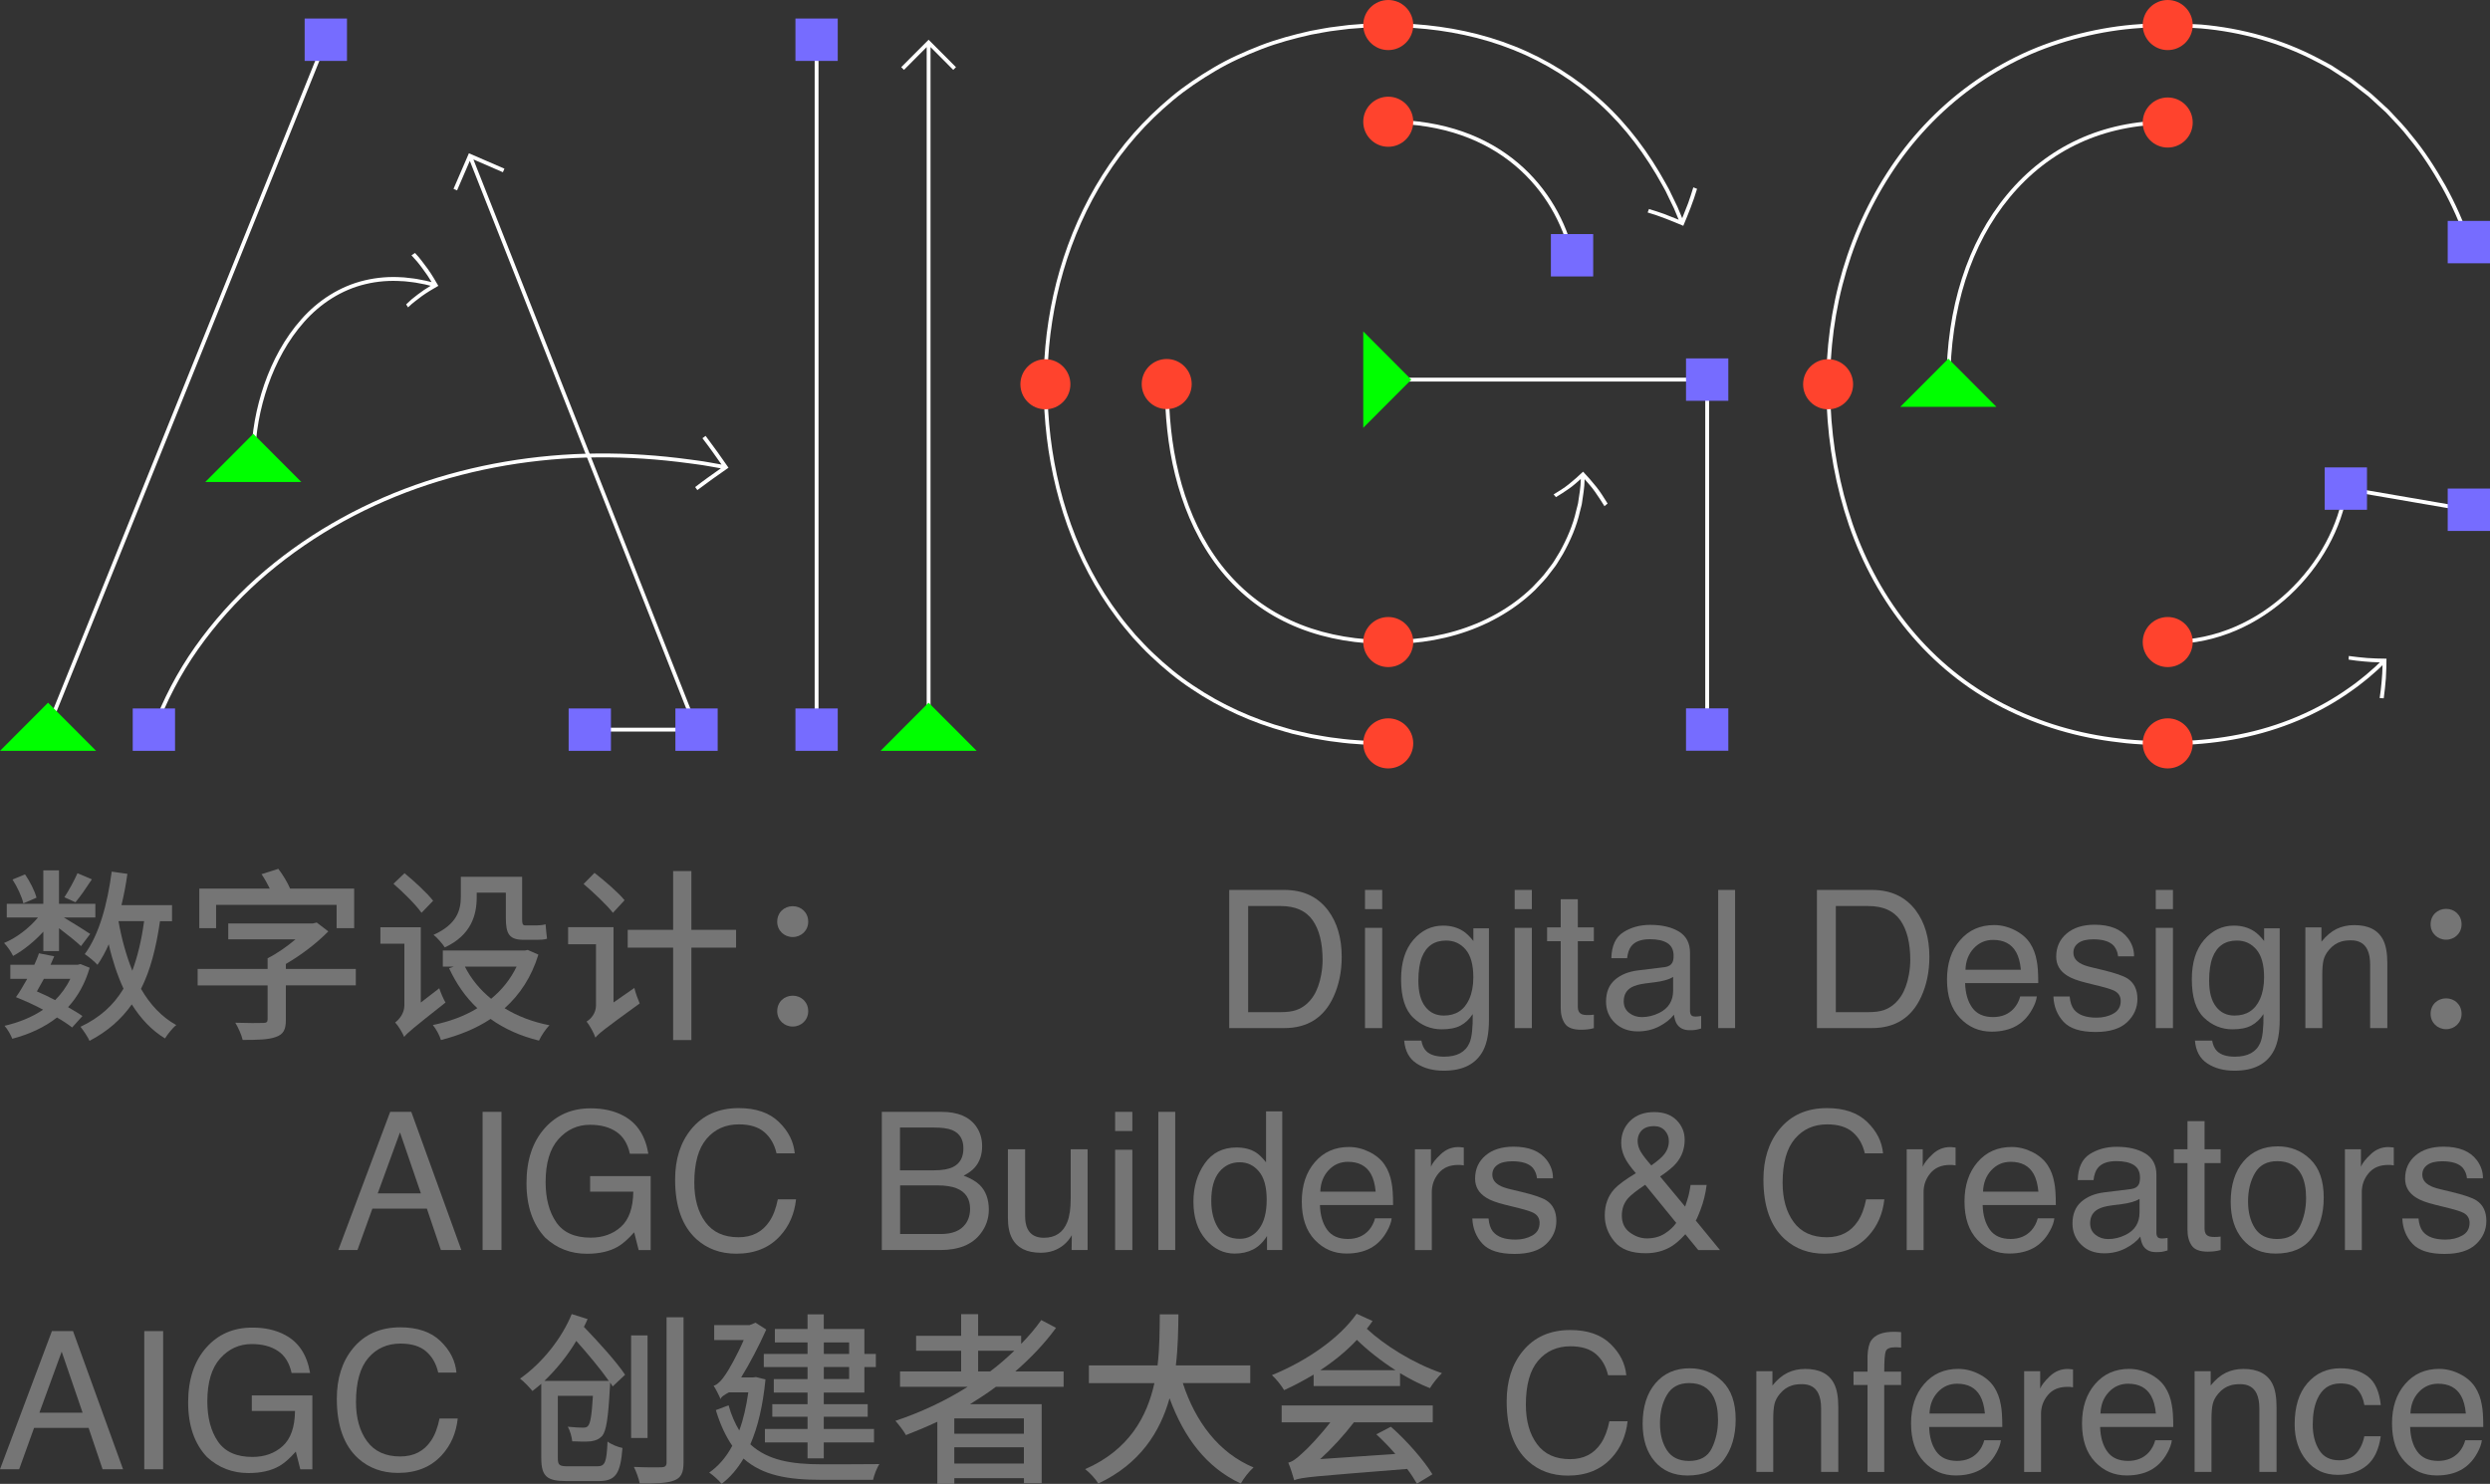 <svg width="198" height="118" viewBox="0 0 198 118" fill="none" xmlns="http://www.w3.org/2000/svg">
<rect x="0" y="0" width="198" height="118" fill="#333333" stroke="none"/>
<g clip-path="url(#clip0_788_2910)">
<path d="M65.087 3.159H64.781V58.023H65.087V3.159Z" fill="white"/>
<path d="M124.859 20.333C123.664 15.257 119.233 9.831 110.39 9.831V9.524C119.413 9.524 123.933 15.07 125.156 20.259L124.859 20.333Z" fill="white"/>
<path d="M57.929 37.193C57.075 37.781 56.25 38.375 55.452 38.973L55.278 38.731C55.941 38.216 56.623 37.735 57.323 37.242C56.678 37.135 56.036 37 55.388 36.92L54.791 36.84C52.376 36.513 49.936 36.347 47.499 36.369C42.625 36.414 37.751 37.217 33.152 38.841C28.559 40.471 24.254 42.937 20.612 46.178C18.799 47.805 17.163 49.631 15.757 51.62C14.353 53.611 13.219 55.789 12.378 58.075L12.09 57.97C12.94 55.657 14.087 53.455 15.506 51.445C16.928 49.435 18.576 47.591 20.407 45.949C24.083 42.68 28.425 40.192 33.051 38.553C37.683 36.917 42.591 36.108 47.496 36.062C49.948 36.041 52.403 36.206 54.831 36.537L55.431 36.617C56.082 36.699 56.727 36.834 57.375 36.941C56.889 36.246 56.385 35.532 55.855 34.846L56.109 34.662C56.748 35.511 57.354 36.356 57.929 37.193Z" fill="white"/>
<path d="M25.767 3.101L3.611 57.965L3.894 58.08L26.051 3.216L25.767 3.101Z" fill="white"/>
<path d="M73.841 3.159L76.018 5.341L75.801 5.558L73.994 3.744V58.023H73.688V3.744L71.881 5.558L71.664 5.341L73.841 3.159Z" fill="white"/>
<path d="M133.852 17.956C132.886 17.551 131.984 17.178 131.017 16.896L131.124 16.62C131.516 16.739 131.919 16.868 132.314 17.009C132.699 17.153 133.091 17.309 133.485 17.472L133.109 16.568L132.681 15.686L132.629 15.575L132.601 15.52L132.589 15.493L132.583 15.48L132.445 15.192C132.366 15.042 132.28 14.895 132.198 14.745C130.886 12.355 129.241 10.134 127.226 8.293C125.217 6.452 122.875 4.978 120.346 3.97C117.817 2.956 115.117 2.405 112.399 2.221L110.35 2.144L109.329 2.169L108.818 2.181L108.308 2.218L107.286 2.294C106.947 2.331 106.611 2.38 106.271 2.42C105.592 2.49 104.926 2.644 104.256 2.757C102.926 3.057 101.608 3.406 100.333 3.9C99.064 4.393 97.814 4.948 96.642 5.646C95.468 6.338 94.334 7.098 93.285 7.971C92.239 8.844 91.252 9.791 90.353 10.818C86.745 14.926 84.506 20.149 83.672 25.541C83.246 28.241 83.185 30.995 83.427 33.718C83.672 36.442 84.24 39.138 85.164 41.708C86.09 44.276 87.365 46.727 89.01 48.905C89.411 49.459 89.857 49.971 90.298 50.495C90.762 50.991 91.221 51.5 91.723 51.962C92.71 52.9 93.765 53.773 94.903 54.524C97.159 56.049 99.679 57.183 102.308 57.903L102.801 58.044L103.299 58.157C103.632 58.231 103.963 58.313 104.296 58.381C104.969 58.491 105.635 58.632 106.317 58.7C107.669 58.889 109.035 58.935 110.399 58.96V59.266C109.023 59.242 107.644 59.196 106.28 59.003C105.595 58.935 104.92 58.791 104.241 58.681C103.905 58.614 103.568 58.531 103.232 58.454L102.727 58.338L102.229 58.197C99.572 57.471 97.022 56.325 94.734 54.778C93.582 54.018 92.514 53.133 91.515 52.183C91.007 51.714 90.545 51.203 90.074 50.697C89.631 50.167 89.178 49.646 88.772 49.089C87.105 46.886 85.821 44.407 84.882 41.813C83.95 39.215 83.375 36.494 83.13 33.746C82.886 31.001 82.95 28.222 83.378 25.495C84.222 20.051 86.479 14.776 90.129 10.615C91.041 9.58 92.041 8.621 93.099 7.735C94.156 6.85 95.309 6.078 96.496 5.379C97.682 4.675 98.948 4.114 100.232 3.612C101.52 3.115 102.856 2.76 104.198 2.457C104.877 2.34 105.55 2.187 106.238 2.117C106.58 2.074 106.919 2.025 107.262 1.988L108.292 1.908L108.806 1.872L109.323 1.859L110.35 1.838L112.414 1.914C115.16 2.101 117.894 2.656 120.456 3.685C123.018 4.709 125.391 6.201 127.428 8.066C129.47 9.932 131.134 12.181 132.461 14.595C132.543 14.745 132.632 14.895 132.711 15.048L132.852 15.339L132.858 15.355L132.87 15.382L132.898 15.438L132.953 15.548L133.384 16.439L133.766 17.352C133.928 16.957 134.087 16.556 134.243 16.142C134.39 15.735 134.518 15.321 134.65 14.898L134.947 15.015C134.65 16.029 134.24 17.027 133.852 17.956Z" fill="white"/>
<path d="M135.904 58.014H135.598V30.34H109.439V30.033H135.904V58.014Z" fill="white"/>
<path d="M125.884 37.508C126.229 37.87 126.575 38.265 126.914 38.688C127.091 38.899 127.238 39.117 127.388 39.343C127.538 39.567 127.688 39.8 127.834 40.042L127.584 40.253C127.339 39.855 127.091 39.475 126.841 39.12C126.721 38.942 126.578 38.767 126.434 38.596C126.293 38.427 126.15 38.262 126.006 38.103C126 38.77 125.877 39.423 125.783 40.082C125.78 40.125 125.764 40.161 125.755 40.204L125.636 40.67C125.37 41.859 124.878 42.986 124.287 44.046L123.81 44.824C123.648 45.082 123.447 45.311 123.269 45.556C122.921 46.056 122.474 46.472 122.064 46.92C120.318 48.614 118.12 49.8 115.802 50.477C113.475 51.157 111.023 51.328 108.617 51.139C106.21 50.952 103.813 50.345 101.676 49.193C99.535 48.05 97.694 46.365 96.325 44.365C94.945 42.367 94.019 40.085 93.438 37.741C92.851 35.391 92.634 32.968 92.622 30.554H92.927C92.943 32.946 93.157 35.345 93.738 37.667C94.309 39.984 95.224 42.229 96.578 44.19C97.924 46.154 99.725 47.802 101.822 48.92C103.917 50.051 106.271 50.648 108.644 50.832C111.017 51.019 113.436 50.85 115.72 50.179C117.998 49.515 120.147 48.354 121.853 46.696C122.254 46.258 122.691 45.854 123.031 45.364C123.205 45.124 123.404 44.901 123.56 44.65L124.024 43.89C124.599 42.854 125.082 41.755 125.339 40.593L125.455 40.14C125.465 40.1 125.477 40.06 125.483 40.02C125.578 39.377 125.697 38.74 125.703 38.087C125.544 38.228 125.388 38.366 125.229 38.498C125.073 38.63 124.917 38.755 124.74 38.875C124.397 39.114 124.061 39.334 123.728 39.533L123.541 39.316C123.743 39.196 123.945 39.071 124.15 38.936C124.355 38.801 124.563 38.66 124.746 38.507C125.122 38.204 125.504 37.873 125.884 37.508Z" fill="white"/>
<path d="M172.627 51.209C172.018 51.209 171.413 51.188 170.829 51.142L170.854 50.836C171.431 50.878 172.028 50.903 172.627 50.903C179.892 50.903 185.604 44.662 186.384 38.832L186.405 38.676L186.561 38.703L196.343 40.385L196.291 40.689L186.665 39.034C185.787 44.944 179.987 51.209 172.627 51.209Z" fill="white"/>
<path d="M155.082 30.515H154.776C154.776 24.476 156.442 19.277 159.592 15.478C162.787 11.627 167.206 9.59 172.373 9.59V9.896C167.3 9.896 162.962 11.894 159.827 15.674C156.724 19.418 155.082 24.55 155.082 30.515Z" fill="white"/>
<path d="M37.286 12.188L40.111 13.413L39.989 13.695L37.644 12.678L50.514 45.26L54.602 55.606L55.146 56.984L55.418 57.674L55.556 58.02L55.589 58.106L55.608 58.149C55.617 58.164 55.623 58.179 55.599 58.173H55.415H52.455H46.906V57.867H52.419H54.99H55.152C55.174 57.873 55.167 57.858 55.161 57.845L55.146 57.809L55.115 57.735L54.996 57.435L54.761 56.834L54.287 55.636L50.232 45.37L37.359 12.791L36.344 15.141L36.063 15.018L37.286 12.188Z" fill="white"/>
<path d="M34.855 22.73C34.399 22.99 33.974 23.244 33.571 23.529C33.369 23.676 33.173 23.826 32.987 23.973L32.712 24.197L32.449 24.442L32.296 24.206C32.436 24.071 32.583 23.933 32.736 23.799C32.889 23.67 33.048 23.551 33.21 23.425C33.372 23.302 33.54 23.18 33.715 23.06C33.889 22.941 34.063 22.837 34.243 22.726C33.932 22.634 33.614 22.579 33.292 22.521C32.974 22.451 32.654 22.426 32.332 22.386L32.213 22.374L32.152 22.368L32.121 22.365H32.112L31.962 22.359C30.993 22.291 30.015 22.365 29.073 22.592C27.18 23.036 25.477 24.136 24.19 25.594C22.893 27.052 21.954 28.811 21.309 30.655C20.67 32.503 20.306 34.457 20.291 36.412H19.985C19.997 34.414 20.371 32.435 21.019 30.554C21.676 28.679 22.63 26.887 23.96 25.392C25.278 23.894 27.04 22.754 29 22.294C29.975 22.062 30.984 21.982 31.981 22.052L32.134 22.059L32.149 22.062L32.179 22.065L32.241 22.071L32.363 22.086C32.693 22.126 33.023 22.151 33.348 22.224C33.675 22.285 34.002 22.343 34.32 22.435C34.21 22.252 34.097 22.062 33.974 21.881C33.852 21.703 33.724 21.526 33.592 21.348C33.458 21.17 33.323 20.986 33.176 20.812C33.03 20.643 32.877 20.472 32.721 20.303L32.999 20.116L33.277 20.423L33.537 20.747C33.708 20.965 33.87 21.179 34.023 21.394C34.335 21.835 34.604 22.291 34.855 22.73Z" fill="white"/>
<path d="M189.769 52.378C189.766 52.887 189.75 53.408 189.72 53.938C189.677 54.455 189.625 54.992 189.549 55.531L189.227 55.509C189.301 55.074 189.341 54.624 189.383 54.192L189.432 53.545L189.454 52.896L189.096 53.239L188.723 53.567C188.475 53.788 188.228 54.002 187.962 54.204L187.864 54.281L187.815 54.321L187.79 54.339L187.778 54.348L187.481 54.581L186.989 54.936C184.35 56.821 181.287 58.077 178.119 58.708C176.532 59.026 174.92 59.195 173.306 59.244C172.499 59.278 171.691 59.25 170.884 59.232C170.08 59.18 169.27 59.143 168.472 59.029C165.261 58.668 162.105 57.746 159.228 56.266C156.345 54.795 153.779 52.706 151.718 50.209C149.651 47.712 148.086 44.82 147.025 41.763C145.976 38.699 145.401 35.482 145.257 32.25C145.104 29.021 145.401 25.761 146.205 22.624C147.009 19.49 148.297 16.475 150.049 13.752C151.795 11.025 154.045 8.62 156.666 6.721C157.974 5.771 159.378 4.947 160.843 4.263C162.31 3.583 163.848 3.059 165.417 2.667C166.986 2.275 168.588 2.018 170.202 1.917L170.808 1.871L171.413 1.855C171.817 1.852 172.22 1.819 172.624 1.84C173.431 1.88 174.238 1.895 175.046 1.953C178.265 2.235 181.446 3.112 184.314 4.619C184.671 4.812 185.032 4.993 185.384 5.192L186.402 5.854L186.913 6.184C187.081 6.295 187.234 6.429 187.396 6.549L188.356 7.293C188.677 7.542 188.958 7.833 189.264 8.099L189.711 8.51L189.934 8.715L190.142 8.936C190.692 9.53 191.264 10.103 191.753 10.749C192.796 11.99 193.664 13.366 194.465 14.769C195.251 16.184 195.899 17.673 196.462 19.19L196.175 19.294C195.615 17.793 194.976 16.319 194.199 14.919C193.407 13.531 192.548 12.171 191.518 10.945C191.035 10.305 190.469 9.738 189.925 9.153L189.72 8.936L189.5 8.733L189.056 8.329C188.757 8.065 188.478 7.774 188.16 7.532L187.212 6.797C187.053 6.678 186.901 6.546 186.735 6.436L186.234 6.111L185.228 5.458C184.882 5.259 184.525 5.081 184.173 4.892C181.345 3.406 178.204 2.539 175.021 2.26C174.223 2.202 173.425 2.186 172.624 2.15C172.223 2.128 171.826 2.162 171.425 2.165L170.826 2.18L170.227 2.226C168.631 2.324 167.044 2.582 165.493 2.968C163.943 3.354 162.423 3.871 160.974 4.542C159.525 5.216 158.14 6.031 156.846 6.969C154.256 8.844 152.033 11.221 150.306 13.917C148.569 16.61 147.297 19.594 146.502 22.698C145.707 25.804 145.413 29.03 145.563 32.235C145.707 35.439 146.279 38.626 147.315 41.658C148.364 44.685 149.914 47.544 151.954 50.01C153.99 52.476 156.519 54.535 159.369 55.99C162.212 57.452 165.331 58.362 168.508 58.72C169.3 58.83 170.101 58.867 170.899 58.919C171.701 58.938 172.499 58.965 173.3 58.931C174.899 58.882 176.495 58.714 178.061 58.401C181.195 57.779 184.213 56.536 186.815 54.679L187.301 54.33L187.592 54.1L187.604 54.091L187.628 54.072L187.677 54.036L187.772 53.959C188.032 53.763 188.276 53.549 188.521 53.331L188.888 53.009L189.24 52.669L188.61 52.648L187.98 52.599C187.564 52.559 187.163 52.522 186.757 52.452L186.772 52.164C187.252 52.231 187.741 52.283 188.246 52.326C188.744 52.36 189.249 52.375 189.769 52.378Z" fill="white"/>
<path d="M57.069 56.337H53.706V59.707H57.069V56.337Z" fill="#766CFF"/>
<path d="M13.919 56.337H10.555V59.707H13.919V56.337Z" fill="#766CFF"/>
<path d="M48.581 56.337H45.218V59.707H48.581V56.337Z" fill="#766CFF"/>
<path d="M27.59 1.474H24.226V4.844H27.59V1.474Z" fill="#766CFF"/>
<path d="M77.663 59.708L73.841 55.878L70.019 59.708H77.663Z" fill="#00FF00"/>
<path d="M23.963 38.33L20.141 34.5L16.319 38.33H23.963Z" fill="#00FF00"/>
<path d="M7.644 59.708L3.822 55.878L0 59.708H7.644Z" fill="#00FF00"/>
<path d="M158.751 32.352L154.929 28.523L151.107 32.352H158.751Z" fill="#00FF00"/>
<path d="M66.616 1.474H63.252V4.844H66.616V1.474Z" fill="#766CFF"/>
<path d="M66.616 56.337H63.252V59.707H66.616V56.337Z" fill="#766CFF"/>
<path d="M110.39 11.672C111.488 11.672 112.378 10.781 112.378 9.681C112.378 8.581 111.488 7.689 110.39 7.689C109.292 7.689 108.403 8.581 108.403 9.681C108.403 10.781 109.292 11.672 110.39 11.672Z" fill="#FF432D"/>
<path d="M137.433 28.501H134.069V31.871H137.433V28.501Z" fill="#766CFF"/>
<path d="M126.688 18.614H123.324V21.984H126.688V18.614Z" fill="#766CFF"/>
<path d="M172.373 11.734C173.471 11.734 174.361 10.842 174.361 9.742C174.361 8.643 173.471 7.751 172.373 7.751C171.276 7.751 170.386 8.643 170.386 9.742C170.386 10.842 171.276 11.734 172.373 11.734Z" fill="#FF432D"/>
<path d="M198 17.567H194.637V20.937H198V17.567Z" fill="#766CFF"/>
<path d="M108.403 34.017L112.225 30.187L108.403 26.357V34.017Z" fill="#00FF00"/>
<path d="M137.433 56.329H134.069V59.699H137.433V56.329Z" fill="#766CFF"/>
<path d="M110.39 53.047C111.488 53.047 112.378 52.156 112.378 51.056C112.378 49.956 111.488 49.065 110.39 49.065C109.292 49.065 108.403 49.956 108.403 51.056C108.403 52.156 109.292 53.047 110.39 53.047Z" fill="#FF432D"/>
<path d="M110.39 61.105C111.488 61.105 112.378 60.213 112.378 59.114C112.378 58.014 111.488 57.122 110.39 57.122C109.292 57.122 108.403 58.014 108.403 59.114C108.403 60.213 109.292 61.105 110.39 61.105Z" fill="#FF432D"/>
<path d="M172.373 53.047C173.471 53.047 174.361 52.156 174.361 51.056C174.361 49.956 173.471 49.065 172.373 49.065C171.276 49.065 170.386 49.956 170.386 51.056C170.386 52.156 171.276 53.047 172.373 53.047Z" fill="#FF432D"/>
<path d="M110.39 3.983C111.488 3.983 112.378 3.091 112.378 1.991C112.378 0.892 111.488 0 110.39 0C109.292 0 108.403 0.892 108.403 1.991C108.403 3.091 109.292 3.983 110.39 3.983Z" fill="#FF432D"/>
<path d="M172.373 3.983C173.471 3.983 174.361 3.091 174.361 1.991C174.361 0.892 173.471 0 172.373 0C171.276 0 170.386 0.892 170.386 1.991C170.386 3.091 171.276 3.983 172.373 3.983Z" fill="#FF432D"/>
<path d="M92.775 32.53C93.872 32.53 94.762 31.638 94.762 30.538C94.762 29.438 93.872 28.547 92.775 28.547C91.677 28.547 90.787 29.438 90.787 30.538C90.787 31.638 91.677 32.53 92.775 32.53Z" fill="#FF432D"/>
<path d="M83.127 32.548C84.225 32.548 85.115 31.657 85.115 30.557C85.115 29.457 84.225 28.565 83.127 28.565C82.03 28.565 81.14 29.457 81.14 30.557C81.14 31.657 82.03 32.548 83.127 32.548Z" fill="#FF432D"/>
<path d="M172.373 61.105C173.471 61.105 174.361 60.213 174.361 59.114C174.361 58.014 173.471 57.122 172.373 57.122C171.276 57.122 170.386 58.014 170.386 59.114C170.386 60.213 171.276 61.105 172.373 61.105Z" fill="#FF432D"/>
<path d="M145.367 32.548C146.465 32.548 147.355 31.657 147.355 30.557C147.355 29.457 146.465 28.565 145.367 28.565C144.27 28.565 143.38 29.457 143.38 30.557C143.38 31.657 144.27 32.548 145.367 32.548Z" fill="#FF432D"/>
<path d="M198 38.851H194.637V42.221H198V38.851Z" fill="#766CFF"/>
<path d="M188.218 37.168H184.855V40.538H188.218V37.168Z" fill="#766CFF"/>
<path d="M97.749 70.768H102.131C103.62 70.768 104.773 71.304 105.592 72.376C106.323 73.344 106.69 74.582 106.69 76.092C106.69 77.26 106.473 78.313 106.042 79.257C105.281 80.924 103.972 81.754 102.116 81.754H97.746V70.768H97.749ZM101.841 80.486C102.333 80.486 102.737 80.433 103.051 80.329C103.617 80.136 104.079 79.759 104.44 79.208C104.727 78.764 104.935 78.197 105.06 77.501C105.134 77.088 105.17 76.705 105.17 76.35C105.17 74.989 104.908 73.932 104.379 73.179C103.85 72.425 103 72.048 101.828 72.048H99.251V80.486H101.841Z" fill="#757575"/>
<path d="M108.543 70.768H109.91V72.293H108.543V70.768ZM108.543 73.782H109.91V81.757H108.543V73.782Z" fill="#757575"/>
<path d="M116.386 74.067C116.64 74.242 116.897 74.496 117.16 74.83V73.819H118.398V81.104C118.398 82.121 118.248 82.924 117.952 83.512C117.395 84.6 116.346 85.142 114.805 85.142C113.946 85.142 113.225 84.949 112.641 84.563C112.053 84.177 111.726 83.571 111.659 82.749H113.026C113.09 83.108 113.218 83.387 113.411 83.58C113.714 83.88 114.188 84.027 114.836 84.027C115.86 84.027 116.53 83.662 116.848 82.936C117.038 82.507 117.123 81.742 117.108 80.639C116.839 81.046 116.518 81.353 116.142 81.552C115.766 81.751 115.267 81.852 114.646 81.852C113.784 81.852 113.029 81.546 112.381 80.93C111.732 80.314 111.411 79.297 111.411 77.875C111.411 76.533 111.738 75.486 112.39 74.735C113.041 73.981 113.83 73.605 114.75 73.605C115.374 73.605 115.918 73.758 116.386 74.067ZM116.548 75.51C116.142 75.032 115.625 74.793 114.995 74.793C114.053 74.793 113.411 75.237 113.062 76.126C112.879 76.601 112.787 77.22 112.787 77.989C112.787 78.892 112.968 79.579 113.335 80.05C113.698 80.522 114.188 80.758 114.802 80.758C115.762 80.758 116.438 80.323 116.83 79.45C117.047 78.957 117.157 78.381 117.157 77.722C117.157 76.726 116.955 75.988 116.548 75.51Z" fill="#757575"/>
<path d="M120.444 70.768H121.811V72.293H120.444V70.768ZM120.444 73.782H121.811V81.757H120.444V73.782Z" fill="#757575"/>
<path d="M124.107 71.509H125.465V73.745H126.74V74.845H125.465V80.075C125.465 80.354 125.559 80.54 125.749 80.635C125.853 80.691 126.027 80.718 126.272 80.718C126.336 80.718 126.406 80.718 126.48 80.712C126.553 80.706 126.642 80.7 126.74 80.688V81.757C126.587 81.803 126.425 81.833 126.257 81.855C126.091 81.873 125.911 81.885 125.715 81.885C125.089 81.885 124.663 81.726 124.44 81.401C124.217 81.08 124.104 80.663 124.104 80.148V74.845H123.021V73.745H124.104V71.509H124.107Z" fill="#757575"/>
<path d="M132.372 76.907C132.681 76.867 132.886 76.738 132.993 76.518C133.054 76.398 133.081 76.224 133.081 76C133.081 75.54 132.919 75.206 132.592 74.998C132.268 74.79 131.8 74.686 131.195 74.686C130.495 74.686 129.996 74.876 129.706 75.255C129.541 75.467 129.437 75.779 129.385 76.196H128.131C128.155 75.206 128.473 74.517 129.088 74.128C129.703 73.739 130.415 73.546 131.225 73.546C132.164 73.546 132.929 73.727 133.516 74.085C134.097 74.444 134.387 75.004 134.387 75.761V80.375C134.387 80.516 134.415 80.626 134.473 80.712C134.531 80.798 134.65 80.837 134.833 80.837C134.895 80.837 134.962 80.834 135.035 80.825C135.109 80.819 135.188 80.807 135.274 80.791V81.787C135.066 81.848 134.904 81.885 134.797 81.9C134.687 81.916 134.537 81.922 134.35 81.922C133.889 81.922 133.552 81.757 133.341 81.429C133.231 81.254 133.155 81.006 133.109 80.687C132.834 81.046 132.442 81.358 131.929 81.622C131.415 81.885 130.852 82.017 130.235 82.017C129.492 82.017 128.886 81.79 128.415 81.34C127.944 80.889 127.709 80.326 127.709 79.649C127.709 78.907 127.941 78.331 128.403 77.924C128.865 77.516 129.473 77.265 130.225 77.17L132.372 76.907ZM129.544 80.543C129.828 80.767 130.164 80.88 130.553 80.88C131.027 80.88 131.482 80.77 131.926 80.552C132.672 80.188 133.045 79.594 133.045 78.766V77.685C132.88 77.789 132.669 77.878 132.412 77.948C132.155 78.019 131.901 78.068 131.65 78.099L130.837 78.203C130.351 78.267 129.984 78.368 129.739 78.509C129.323 78.742 129.116 79.116 129.116 79.627C129.119 80.016 129.259 80.32 129.544 80.543Z" fill="#757575"/>
<path d="M136.628 70.768H137.971V81.754H136.628V70.768Z" fill="#757575"/>
<path d="M144.481 70.768H148.862C150.351 70.768 151.504 71.304 152.324 72.376C153.055 73.344 153.421 74.582 153.421 76.092C153.421 77.26 153.204 78.313 152.773 79.257C152.012 80.924 150.703 81.754 148.847 81.754H144.478V70.768H144.481ZM148.572 80.486C149.064 80.486 149.468 80.433 149.783 80.329C150.348 80.136 150.81 79.759 151.171 79.208C151.458 78.764 151.666 78.197 151.792 77.501C151.865 77.088 151.902 76.705 151.902 76.35C151.902 74.989 151.639 73.932 151.11 73.179C150.581 72.425 149.731 72.048 148.56 72.048H145.982V80.486H148.572Z" fill="#757575"/>
<path d="M160.213 73.966C160.742 74.233 161.145 74.579 161.423 75.001C161.689 75.406 161.87 75.878 161.959 76.414C162.038 76.784 162.078 77.37 162.078 78.178H156.262C156.286 78.993 156.476 79.646 156.834 80.139C157.192 80.632 157.739 80.877 158.485 80.877C159.182 80.877 159.736 80.645 160.151 80.179C160.384 79.909 160.549 79.597 160.644 79.239H161.965C161.931 79.533 161.815 79.86 161.616 80.222C161.42 80.583 161.2 80.877 160.959 81.107C160.552 81.506 160.054 81.775 159.454 81.916C159.133 81.996 158.769 82.036 158.366 82.036C157.378 82.036 156.537 81.674 155.852 80.948C155.164 80.222 154.822 79.208 154.822 77.9C154.822 76.613 155.167 75.568 155.861 74.766C156.553 73.963 157.458 73.561 158.577 73.561C159.139 73.565 159.684 73.699 160.213 73.966ZM160.696 77.112C160.641 76.53 160.515 76.061 160.317 75.712C159.953 75.063 159.341 74.741 158.488 74.741C157.877 74.741 157.363 74.965 156.947 75.412C156.531 75.859 156.314 76.426 156.29 77.112H160.696Z" fill="#757575"/>
<path d="M164.576 79.242C164.616 79.689 164.732 80.035 164.918 80.274C165.264 80.709 165.863 80.924 166.716 80.924C167.224 80.924 167.67 80.817 168.056 80.599C168.441 80.382 168.634 80.047 168.634 79.594C168.634 79.251 168.481 78.987 168.172 78.81C167.973 78.7 167.585 78.574 167.004 78.427L165.918 78.157C165.224 77.989 164.714 77.799 164.386 77.587C163.799 77.223 163.506 76.72 163.506 76.077C163.506 75.32 163.781 74.704 164.334 74.236C164.888 73.767 165.628 73.534 166.564 73.534C167.784 73.534 168.664 73.89 169.202 74.597C169.542 75.045 169.704 75.529 169.695 76.049H168.426C168.401 75.746 168.291 75.47 168.095 75.222C167.781 74.87 167.233 74.695 166.453 74.695C165.934 74.695 165.539 74.793 165.273 74.986C165.004 75.179 164.873 75.437 164.873 75.755C164.873 76.105 165.047 76.38 165.399 76.589C165.6 76.714 165.9 76.822 166.298 76.916L167.203 77.134C168.187 77.37 168.845 77.597 169.181 77.814C169.704 78.157 169.964 78.7 169.964 79.438C169.964 80.152 169.692 80.767 169.144 81.285C168.597 81.803 167.765 82.063 166.646 82.063C165.441 82.063 164.588 81.794 164.087 81.251C163.585 80.709 163.316 80.041 163.283 79.245H164.576V79.242Z" fill="#757575"/>
<path d="M171.422 70.768H172.789V72.293H171.422V70.768ZM171.422 73.782H172.789V81.757H171.422V73.782Z" fill="#757575"/>
<path d="M179.265 74.067C179.519 74.242 179.776 74.496 180.039 74.83V73.819H181.277V81.104C181.277 82.121 181.127 82.924 180.831 83.512C180.274 84.6 179.226 85.142 177.684 85.142C176.825 85.142 176.104 84.949 175.52 84.563C174.933 84.177 174.605 83.571 174.538 82.749H175.905C175.969 83.108 176.098 83.387 176.29 83.58C176.593 83.88 177.067 84.027 177.715 84.027C178.739 84.027 179.409 83.662 179.727 82.936C179.917 82.507 180.002 81.742 179.987 80.639C179.718 81.046 179.397 81.353 179.021 81.552C178.645 81.751 178.146 81.852 177.525 81.852C176.663 81.852 175.908 81.546 175.26 80.93C174.611 80.314 174.29 79.297 174.29 77.875C174.29 76.533 174.618 75.486 175.269 74.735C175.92 73.981 176.709 73.605 177.629 73.605C178.253 73.605 178.797 73.758 179.265 74.067ZM179.427 75.51C179.021 75.032 178.504 74.793 177.874 74.793C176.932 74.793 176.29 75.237 175.942 76.126C175.758 76.601 175.666 77.22 175.666 77.989C175.666 78.892 175.847 79.579 176.214 80.05C176.578 80.522 177.067 80.758 177.681 80.758C178.642 80.758 179.317 80.323 179.709 79.45C179.926 78.957 180.036 78.381 180.036 77.722C180.036 76.726 179.834 75.988 179.427 75.51Z" fill="#757575"/>
<path d="M183.323 73.745H184.598V74.882C184.977 74.413 185.378 74.076 185.8 73.871C186.222 73.666 186.693 73.564 187.209 73.564C188.344 73.564 189.111 73.96 189.509 74.753C189.729 75.188 189.836 75.807 189.836 76.616V81.754H188.469V76.705C188.469 76.218 188.396 75.822 188.252 75.522C188.013 75.023 187.579 74.775 186.952 74.775C186.634 74.775 186.371 74.808 186.17 74.873C185.8 74.983 185.479 75.2 185.2 75.531C184.977 75.795 184.83 76.067 184.763 76.349C184.696 76.631 184.662 77.032 184.662 77.556V81.754H183.32V73.745H183.323Z" fill="#757575"/>
<path d="M193.276 73.506C193.276 72.771 193.832 72.272 194.508 72.272C195.184 72.272 195.74 72.771 195.74 73.506C195.74 74.211 195.184 74.725 194.508 74.725C193.832 74.725 193.276 74.211 193.276 73.506ZM193.276 80.623C193.276 79.888 193.832 79.388 194.508 79.388C195.184 79.388 195.74 79.888 195.74 80.623C195.74 81.328 195.184 81.842 194.508 81.842C193.832 81.842 193.276 81.328 193.276 80.623Z" fill="#757575"/>
<path d="M128.058 106.864C128.816 107.596 129.235 108.429 129.32 109.36H127.871C127.709 108.653 127.388 108.092 126.908 107.678C126.428 107.265 125.752 107.057 124.881 107.057C123.82 107.057 122.963 107.436 122.312 108.199C121.661 108.959 121.334 110.126 121.334 111.698C121.334 112.985 121.627 114.029 122.217 114.832C122.807 115.635 123.685 116.033 124.853 116.033C125.929 116.033 126.749 115.61 127.308 114.768C127.605 114.324 127.828 113.741 127.975 113.018H129.424C129.296 114.176 128.874 115.145 128.155 115.929C127.293 116.873 126.134 117.341 124.673 117.341C123.413 117.341 122.355 116.955 121.499 116.18C120.373 115.157 119.808 113.579 119.808 111.444C119.808 109.823 120.23 108.493 121.077 107.455C121.991 106.327 123.254 105.764 124.862 105.764C126.235 105.764 127.299 106.128 128.058 106.864Z" fill="#757575"/>
<path d="M136.956 109.839C137.662 110.525 138.017 111.536 138.017 112.872C138.017 114.162 137.705 115.228 137.084 116.071C136.46 116.913 135.494 117.333 134.185 117.333C133.094 117.333 132.225 116.959 131.583 116.215C130.941 115.47 130.62 114.468 130.62 113.215C130.62 111.87 130.959 110.798 131.635 110.001C132.311 109.205 133.222 108.807 134.363 108.807C135.384 108.807 136.249 109.153 136.956 109.839ZM136.121 115.164C136.448 114.49 136.613 113.739 136.613 112.912C136.613 112.164 136.494 111.558 136.258 111.089C135.885 110.351 135.24 109.983 134.323 109.983C133.509 109.983 132.919 110.296 132.552 110.924C132.182 111.552 131.999 112.308 131.999 113.194C131.999 114.046 132.182 114.756 132.552 115.323C132.922 115.89 133.506 116.175 134.311 116.175C135.191 116.175 135.794 115.838 136.121 115.164Z" fill="#757575"/>
<path d="M139.665 109.039H140.94V110.176C141.319 109.707 141.719 109.37 142.141 109.165C142.563 108.959 143.034 108.858 143.551 108.858C144.685 108.858 145.453 109.254 145.85 110.047C146.071 110.482 146.178 111.101 146.178 111.91V117.048H144.811V111.999C144.811 111.512 144.737 111.116 144.594 110.816C144.355 110.317 143.921 110.069 143.294 110.069C142.976 110.069 142.713 110.102 142.511 110.167C142.141 110.277 141.82 110.494 141.542 110.825C141.319 111.089 141.172 111.361 141.105 111.643C141.038 111.925 141.004 112.326 141.004 112.85V117.048H139.662V109.039H139.665Z" fill="#757575"/>
<path d="M148.795 106.594C149.11 106.134 149.712 105.904 150.608 105.904C150.694 105.904 150.78 105.907 150.868 105.91C150.957 105.917 151.061 105.923 151.174 105.932V107.157C151.033 107.148 150.932 107.142 150.868 107.139C150.804 107.136 150.746 107.136 150.691 107.136C150.278 107.136 150.03 107.243 149.951 107.455C149.871 107.666 149.832 108.205 149.832 109.075H151.174V110.138H149.832V117.05H148.502V110.138H147.389V109.075H148.502V107.819C148.526 107.261 148.621 106.851 148.795 106.594Z" fill="#757575"/>
<path d="M157.354 109.259C157.883 109.525 158.286 109.872 158.564 110.294C158.83 110.699 159.011 111.171 159.1 111.707C159.179 112.077 159.219 112.663 159.219 113.471H153.403C153.427 114.286 153.617 114.939 153.975 115.432C154.333 115.925 154.88 116.171 155.626 116.171C156.323 116.171 156.877 115.938 157.292 115.472C157.525 115.202 157.69 114.89 157.785 114.531H159.106C159.072 114.826 158.956 115.153 158.757 115.515C158.561 115.876 158.341 116.171 158.1 116.4C157.693 116.799 157.195 117.068 156.595 117.209C156.274 117.289 155.91 117.329 155.507 117.329C154.519 117.329 153.678 116.967 152.993 116.241C152.305 115.515 151.963 114.501 151.963 113.193C151.963 111.906 152.308 110.861 153.002 110.059C153.694 109.256 154.599 108.854 155.718 108.854C156.28 108.858 156.825 108.992 157.354 109.259ZM157.837 112.405C157.782 111.823 157.656 111.354 157.458 111.005C157.094 110.356 156.482 110.034 155.629 110.034C155.017 110.034 154.504 110.258 154.088 110.705C153.672 111.152 153.455 111.719 153.431 112.405H157.837Z" fill="#757575"/>
<path d="M160.956 109.038H162.231V110.423C162.335 110.153 162.592 109.825 162.998 109.439C163.405 109.053 163.876 108.86 164.408 108.86C164.432 108.86 164.475 108.863 164.536 108.866C164.597 108.873 164.698 108.882 164.842 108.897V110.319C164.763 110.303 164.689 110.294 164.622 110.288C164.555 110.282 164.481 110.282 164.402 110.282C163.726 110.282 163.203 110.499 162.842 110.938C162.478 111.373 162.298 111.875 162.298 112.445V117.053H160.956V109.038Z" fill="#757575"/>
<path d="M170.948 109.259C171.477 109.525 171.881 109.872 172.159 110.294C172.425 110.699 172.606 111.171 172.694 111.707C172.774 112.077 172.814 112.663 172.814 113.471H166.998C167.022 114.286 167.212 114.939 167.57 115.432C167.927 115.925 168.475 116.171 169.221 116.171C169.918 116.171 170.471 115.938 170.887 115.472C171.12 115.202 171.285 114.89 171.379 114.531H172.7C172.667 114.826 172.551 115.153 172.352 115.515C172.156 115.876 171.936 116.171 171.694 116.4C171.288 116.799 170.789 117.068 170.19 117.209C169.869 117.289 169.505 117.329 169.101 117.329C168.114 117.329 167.273 116.967 166.588 116.241C165.9 115.515 165.558 114.501 165.558 113.193C165.558 111.906 165.903 110.861 166.597 110.059C167.288 109.256 168.193 108.854 169.312 108.854C169.872 108.858 170.419 108.992 170.948 109.259ZM171.431 112.405C171.376 111.823 171.251 111.354 171.052 111.005C170.688 110.356 170.077 110.034 169.224 110.034C168.612 110.034 168.099 110.258 167.683 110.705C167.267 111.152 167.05 111.719 167.025 112.405H171.431Z" fill="#757575"/>
<path d="M174.514 109.039H175.789V110.176C176.168 109.707 176.568 109.37 176.99 109.165C177.412 108.959 177.883 108.858 178.4 108.858C179.534 108.858 180.302 109.254 180.699 110.047C180.92 110.482 181.027 111.101 181.027 111.91V117.048H179.66V111.999C179.66 111.512 179.586 111.116 179.443 110.816C179.204 110.317 178.77 110.069 178.143 110.069C177.825 110.069 177.562 110.102 177.36 110.167C176.99 110.277 176.669 110.494 176.391 110.825C176.168 111.089 176.021 111.361 175.954 111.643C175.887 111.925 175.853 112.326 175.853 112.85V117.048H174.511V109.039H174.514Z" fill="#757575"/>
<path d="M188.298 109.465C188.864 109.903 189.203 110.66 189.316 111.732H188.01C187.931 111.239 187.751 110.829 187.466 110.501C187.182 110.173 186.726 110.011 186.099 110.011C185.243 110.011 184.632 110.43 184.262 111.267C184.023 111.809 183.904 112.48 183.904 113.277C183.904 114.079 184.072 114.753 184.412 115.302C184.751 115.85 185.283 116.123 186.008 116.123C186.564 116.123 187.008 115.954 187.332 115.611C187.659 115.271 187.882 114.805 188.007 114.214H189.313C189.163 115.277 188.79 116.052 188.194 116.542C187.598 117.033 186.833 117.281 185.901 117.281C184.855 117.281 184.023 116.898 183.399 116.132C182.776 115.366 182.467 114.41 182.467 113.264C182.467 111.858 182.806 110.764 183.488 109.98C184.17 109.199 185.038 108.807 186.093 108.807C187.001 108.807 187.732 109.027 188.298 109.465Z" fill="#757575"/>
<path d="M195.6 109.259C196.129 109.525 196.532 109.872 196.811 110.294C197.077 110.699 197.257 111.171 197.346 111.707C197.425 112.077 197.465 112.663 197.465 113.471H191.649C191.674 114.286 191.863 114.939 192.221 115.432C192.579 115.925 193.126 116.171 193.872 116.171C194.569 116.171 195.123 115.938 195.539 115.472C195.771 115.202 195.936 114.89 196.031 114.531H197.352C197.318 114.826 197.202 115.153 197.003 115.515C196.808 115.876 196.587 116.171 196.346 116.4C195.939 116.799 195.441 117.068 194.841 117.209C194.52 117.289 194.156 117.329 193.753 117.329C192.765 117.329 191.924 116.967 191.239 116.241C190.551 115.515 190.209 114.501 190.209 113.193C190.209 111.906 190.554 110.861 191.249 110.059C191.94 109.256 192.845 108.854 193.964 108.854C194.523 108.858 195.071 108.992 195.6 109.259ZM196.08 112.405C196.025 111.823 195.899 111.354 195.701 111.005C195.337 110.356 194.725 110.034 193.872 110.034C193.261 110.034 192.747 110.258 192.331 110.705C191.915 111.152 191.698 111.719 191.674 112.405H196.08Z" fill="#757575"/>
<path d="M3.446 74.088C2.743 74.854 1.862 75.574 1.04 76.016C0.893 75.706 0.584 75.249 0.321 74.986C1.275 74.603 2.318 73.81 3.021 72.958H0.538V71.87H3.443V69.208H4.691V71.87H7.583V72.958H5.076C5.794 73.384 6.868 74.061 7.173 74.266L6.44 75.237C6.088 74.9 5.339 74.297 4.694 73.81V75.632H3.446V74.088ZM5.736 81.705C5.412 81.454 5.002 81.175 4.532 80.911C3.519 81.705 2.315 82.25 0.979 82.602C0.862 82.308 0.596 81.824 0.361 81.573C1.492 81.309 2.532 80.896 3.428 80.292C2.724 79.909 1.96 79.572 1.269 79.294C1.563 78.895 1.856 78.368 2.165 77.838H0.82V76.72H2.728C2.874 76.395 3.006 76.101 3.094 75.807L4.311 76.043C4.223 76.264 4.122 76.484 4.018 76.72H6.177L6.397 76.662L7.131 76.956C6.764 78.221 6.177 79.251 5.412 80.09C5.837 80.341 6.25 80.574 6.556 80.795L5.736 81.705ZM1.859 71.837C1.743 71.322 1.376 70.528 0.994 69.94L1.991 69.53C2.373 70.087 2.767 70.853 2.902 71.383L1.859 71.837ZM3.489 77.838C3.299 78.191 3.107 78.531 2.932 78.837C3.416 79.042 3.902 79.278 4.385 79.529C4.868 79.045 5.281 78.485 5.59 77.838H3.489ZM7.305 69.925C6.865 70.587 6.394 71.291 5.999 71.748L5.119 71.35C5.47 70.82 5.911 70.011 6.161 69.438L7.305 69.925ZM12.723 73.249C12.414 75.381 11.959 77.161 11.213 78.632C11.931 79.882 12.858 80.868 14.017 81.515C13.708 81.751 13.326 82.25 13.121 82.575C12.05 81.928 11.182 80.988 10.479 79.87C9.641 81.061 8.556 82.017 7.118 82.768C7.002 82.489 6.62 81.916 6.4 81.65C7.926 80.93 9.026 79.943 9.821 78.62C9.338 77.56 8.941 76.383 8.647 75.09C8.384 75.709 8.075 76.251 7.751 76.723C7.547 76.487 7.033 76.061 6.739 75.871C7.883 74.327 8.543 71.886 8.883 69.312L10.13 69.49C10.014 70.342 9.852 71.181 9.659 71.975H13.68V73.255H12.723V73.249ZM9.421 73.249C9.672 74.661 10.039 75.985 10.522 77.192C10.947 76.046 11.255 74.75 11.46 73.249H9.421Z" fill="#757575"/>
<path d="M28.296 78.353H22.731V81.105C22.731 81.871 22.541 82.25 21.939 82.459C21.352 82.679 20.502 82.695 19.297 82.695C19.209 82.296 18.93 81.68 18.71 81.328C19.634 81.359 20.649 81.359 20.927 81.344C21.19 81.344 21.279 81.27 21.279 81.065V78.359H15.717V77.051H21.279V76.2C22.028 75.832 22.835 75.259 23.495 74.698H18.151V73.433H24.875L25.183 73.36L26.107 74.064C25.211 74.977 23.979 75.933 22.731 76.653V77.051H28.293V78.353H28.296ZM17.184 73.81H15.848V70.664H21.456C21.266 70.281 21.031 69.855 20.796 69.515L22.132 69.089C22.499 69.573 22.866 70.177 23.07 70.664H28.162V73.81H26.767V71.957H17.184V73.81Z" fill="#757575"/>
<path d="M34.928 78.589C35.045 78.941 35.265 79.456 35.427 79.722C32.8 81.796 32.375 82.149 32.14 82.458C32.008 82.133 31.669 81.56 31.421 81.309C31.715 81.089 32.155 80.605 32.155 79.943V75.044H30.247V73.736H33.461V79.722L34.928 78.589ZM33.519 72.587C33.078 71.956 32.082 70.969 31.287 70.277L32.167 69.438C32.959 70.084 33.971 71.025 34.442 71.628L33.519 72.587ZM42.811 75.911C42.255 77.722 41.313 79.116 40.127 80.176C41.154 80.807 42.343 81.263 43.695 81.53C43.401 81.809 43.035 82.369 42.857 82.749C41.374 82.382 40.099 81.809 39.011 81.027C37.836 81.805 36.5 82.335 35.063 82.703C34.959 82.335 34.666 81.805 34.418 81.511C35.696 81.248 36.913 80.819 37.956 80.173C37.032 79.306 36.283 78.23 35.711 76.996L36.093 76.864H35.213V75.583H41.744L41.964 75.54L42.811 75.911ZM37.907 71.352C37.907 72.765 37.466 74.367 35.369 75.338C35.207 75.075 34.739 74.529 34.473 74.339C36.35 73.5 36.644 72.354 36.644 71.309V69.722H41.518V73.031C41.518 73.442 41.548 73.589 41.769 73.589H42.664C42.869 73.589 43.209 73.558 43.383 73.5C43.414 73.852 43.456 74.339 43.499 74.646C43.31 74.719 42.986 74.735 42.677 74.735H41.649C40.475 74.735 40.224 74.251 40.224 72.985V70.985H37.907V71.352ZM36.968 76.867C37.466 77.853 38.173 78.705 39.053 79.425C39.891 78.733 40.579 77.896 41.078 76.867H36.968Z" fill="#757575"/>
<path d="M50.443 78.559C50.532 78.957 50.752 79.53 50.868 79.793C48.049 81.837 47.597 82.192 47.346 82.514C47.23 82.146 46.89 81.543 46.643 81.233C46.951 81.056 47.392 80.602 47.392 79.953V75.085H45.175V73.73H48.786V79.717L50.443 78.559ZM48.74 72.588C48.257 71.969 47.214 70.985 46.407 70.293L47.273 69.411C48.095 70.057 49.165 70.97 49.664 71.586L48.74 72.588ZM58.531 75.354H54.978V82.707H53.526V75.354H49.914V73.942H53.526V69.267H54.978V73.942H58.531V75.354Z" fill="#757575"/>
<path d="M61.803 73.295C61.803 72.56 62.359 72.061 63.035 72.061C63.711 72.061 64.267 72.56 64.267 73.295C64.267 74 63.711 74.514 63.035 74.514C62.359 74.514 61.803 74 61.803 73.295ZM61.803 80.412C61.803 79.677 62.359 79.177 63.035 79.177C63.711 79.177 64.267 79.677 64.267 80.412C64.267 81.117 63.711 81.631 63.035 81.631C62.359 81.631 61.803 81.117 61.803 80.412Z" fill="#757575"/>
<path d="M4.128 105.85H5.807L9.785 116.836H8.158L7.045 113.546H2.709L1.523 116.836H0L4.128 105.85ZM6.568 112.335L4.905 107.483L3.134 112.335H6.568Z" fill="#757575"/>
<path d="M11.473 105.85H12.974V116.836H11.473V105.85Z" fill="#757575"/>
<path d="M22.685 106.166C23.759 106.739 24.416 107.744 24.657 109.18H23.187C23.012 108.378 22.648 107.793 22.098 107.428C21.548 107.06 20.854 106.88 20.016 106.88C19.022 106.88 18.184 107.263 17.506 108.025C16.827 108.788 16.487 109.925 16.487 111.435C16.487 112.74 16.768 113.807 17.328 114.625C17.888 115.446 18.802 115.856 20.071 115.856C21.04 115.856 21.844 115.568 22.48 114.992C23.116 114.416 23.444 113.485 23.459 112.198H20.022V110.963H24.838V116.843H23.881L23.523 115.43C23.028 115.985 22.59 116.368 22.208 116.582C21.566 116.95 20.753 117.137 19.762 117.137C18.484 117.137 17.386 116.714 16.466 115.871C15.463 114.814 14.961 113.362 14.961 111.518C14.961 109.677 15.451 108.215 16.432 107.128C17.365 106.092 18.57 105.571 20.052 105.571C21.068 105.565 21.945 105.767 22.685 106.166Z" fill="#757575"/>
<path d="M35.032 106.649C35.791 107.381 36.21 108.214 36.295 109.146H34.846C34.684 108.438 34.363 107.877 33.883 107.464C33.403 107.05 32.727 106.842 31.855 106.842C30.794 106.842 29.938 107.222 29.287 107.984C28.636 108.744 28.308 109.911 28.308 111.483C28.308 112.77 28.602 113.815 29.192 114.617C29.782 115.42 30.66 115.818 31.828 115.818C32.904 115.818 33.724 115.395 34.283 114.553C34.583 114.109 34.803 113.527 34.95 112.804H36.399C36.271 113.962 35.849 114.93 35.13 115.714C34.268 116.658 33.109 117.126 31.647 117.126C30.388 117.126 29.33 116.74 28.474 115.965C27.348 114.942 26.783 113.364 26.783 111.229C26.783 109.608 27.205 108.279 28.052 107.24C28.966 106.113 30.229 105.549 31.837 105.549C33.21 105.552 34.277 105.916 35.032 106.649Z" fill="#757575"/>
<path d="M48.719 110.249C48.661 110.145 48.587 110.043 48.514 109.939C48.514 110.056 48.514 110.218 48.499 110.307C48.367 112.792 48.205 113.806 47.881 114.189C47.63 114.452 47.367 114.556 46.985 114.614C46.676 114.645 46.089 114.645 45.502 114.614C45.471 114.277 45.34 113.79 45.15 113.453C45.679 113.511 46.147 113.527 46.355 113.527C46.56 113.527 46.679 113.496 46.765 113.38C46.942 113.19 47.058 112.54 47.147 110.996H44.358V115.938C44.358 116.511 44.475 116.6 45.181 116.6H47.486C48.116 116.6 48.236 116.29 48.309 114.63C48.602 114.866 49.147 115.071 49.498 115.144C49.336 117.188 48.969 117.776 47.59 117.776H45.037C43.496 117.776 43.041 117.408 43.041 115.938V110.04C42.805 110.246 42.585 110.423 42.337 110.613C42.117 110.334 41.646 109.847 41.353 109.627C43.157 108.361 44.698 106.376 45.462 104.495L46.725 104.893C46.636 105.114 46.535 105.304 46.431 105.512C47.606 106.732 49.031 108.306 49.706 109.32L48.719 110.249ZM48.41 109.808C47.765 108.882 46.753 107.675 45.826 106.63C45.123 107.807 44.254 108.879 43.288 109.808H48.41ZM51.492 114.351H50.186V106.189H51.492V114.351ZM54.354 104.749V116.293C54.354 117.133 54.149 117.513 53.62 117.721C53.091 117.942 52.226 117.972 50.874 117.972C50.801 117.605 50.596 117.016 50.404 116.649C51.373 116.692 52.327 116.692 52.605 116.679C52.883 116.667 53.003 116.575 53.003 116.296V104.752H54.354V104.749Z" fill="#757575"/>
<path d="M60.87 109.691C60.665 111.765 60.268 113.472 59.665 114.853C61.06 116.146 62.998 116.44 65.301 116.44C65.992 116.44 69.074 116.44 69.924 116.425C69.734 116.719 69.499 117.307 69.426 117.675H65.273C62.69 117.675 60.635 117.338 59.124 115.984C58.626 116.823 58.054 117.485 57.378 118C57.189 117.736 56.675 117.28 56.394 117.102C57.127 116.587 57.745 115.883 58.228 114.97C57.715 114.219 57.274 113.294 56.923 112.133L57.935 111.75C58.155 112.543 58.449 113.19 58.785 113.75C59.109 112.883 59.341 111.869 59.503 110.721H57.962C57.684 110.868 57.302 111.088 57.302 111.266C57.198 111.002 56.92 110.457 56.745 110.194C57.024 110.135 57.406 109.752 57.715 109.268C57.95 108.931 58.595 107.813 59.139 106.563H56.791V105.371H59.61L60.081 105.181L60.931 105.727C60.314 107.108 59.61 108.432 58.935 109.535H59.858L60.109 109.504L60.87 109.691ZM64.215 106.75H61.616V105.678H64.215V104.517H65.506V105.678H68.735V107.663H69.646V108.708H68.735V110.736H65.506V111.661H68.998V112.66H65.506V113.631H69.499V114.703H65.506V115.969H64.215V114.703H60.824V113.631H64.215V112.66H61.411V111.661H64.215V110.736H61.531V109.664H64.215V108.708H60.736V107.663H64.215V106.75ZM65.509 106.75V107.663H67.521V106.75H65.509ZM67.521 108.705H65.509V109.66H67.521V108.705Z" fill="#757575"/>
<path d="M79.189 110.28C78.528 110.78 77.838 111.221 77.134 111.662H82.831V117.942H81.421V117.544H75.887V118.001H74.535V113.059C73.713 113.442 72.878 113.794 72.04 114.119C71.878 113.809 71.453 113.267 71.202 112.985C73.226 112.308 75.18 111.398 76.942 110.28H71.569V109.061H76.428V107.413H72.847V106.221H76.428V104.499H77.779V106.221H81.201V106.867C81.788 106.264 82.332 105.633 82.8 104.971L83.974 105.59C83.051 106.855 81.95 108.001 80.73 109.061H84.577V110.28H79.189ZM81.418 112.792H75.884V114.012H81.418V112.792ZM81.418 116.383V115.09H75.884V116.383H81.418ZM78.733 109.058C79.424 108.543 80.054 107.985 80.657 107.41H77.779V109.058H78.733Z" fill="#757575"/>
<path d="M94.056 109.985C95.052 113.046 96.902 115.53 99.679 116.692C99.343 116.986 98.887 117.559 98.667 117.972C95.921 116.692 94.144 114.311 93.001 111.192C92.252 113.855 90.668 116.397 87.335 117.972C87.115 117.605 86.674 117.121 86.292 116.826C89.784 115.298 91.209 112.651 91.796 109.988H86.586V108.576H92.047C92.224 107.105 92.209 105.693 92.224 104.517H93.707C93.692 105.708 93.677 107.121 93.502 108.576H99.419V109.985H94.056Z" fill="#757575"/>
<path d="M109.143 105.045C109.011 105.25 108.849 105.455 108.687 105.664C110.066 106.956 112.402 108.43 114.662 109.193C114.368 109.472 113.913 110.032 113.708 110.385C112.9 110.075 112.093 109.649 111.329 109.193V110.222H104.458V109.309C103.709 109.751 102.932 110.176 102.11 110.544C101.92 110.207 101.449 109.619 101.14 109.352C103.944 108.206 106.528 106.396 107.877 104.469L109.143 105.045ZM101.908 111.763H113.931V113.102H107.663C106.855 114.147 105.932 115.161 104.978 116.028L110.953 115.617C110.47 115.06 109.941 114.515 109.442 114.058L110.601 113.454C111.891 114.588 113.243 116.147 113.903 117.235L112.671 117.986C112.482 117.649 112.216 117.235 111.894 116.809C104.424 117.413 103.544 117.456 102.911 117.707C102.822 117.397 102.617 116.693 102.44 116.31C102.776 116.236 103.116 115.973 103.556 115.559C103.938 115.234 104.892 114.251 105.788 113.102H101.914V111.763H101.908ZM110.965 108.957C109.791 108.206 108.705 107.339 107.898 106.546C107.06 107.444 106.079 108.237 104.993 108.957H110.965Z" fill="#757575"/>
<path d="M31.027 88.414H32.705L36.684 99.4H35.057L33.944 96.11H29.611L28.425 99.4H26.902L31.027 88.414ZM33.47 94.9L31.806 90.047L30.036 94.9H33.47Z" fill="#757575"/>
<path d="M38.374 88.414H39.876V99.4H38.374V88.414Z" fill="#757575"/>
<path d="M49.584 88.729C50.657 89.302 51.315 90.307 51.556 91.744H50.086C49.911 90.941 49.547 90.356 48.997 89.991C48.447 89.624 47.752 89.443 46.915 89.443C45.921 89.443 45.083 89.826 44.404 90.589C43.725 91.352 43.386 92.488 43.386 93.999C43.386 95.304 43.667 96.37 44.227 97.188C44.786 98.009 45.701 98.419 46.97 98.419C47.939 98.419 48.743 98.132 49.379 97.556C50.015 96.98 50.342 96.048 50.358 94.761H46.924V93.527H51.74V99.406H50.786L50.428 97.994C49.933 98.548 49.495 98.931 49.113 99.146C48.471 99.513 47.658 99.7 46.667 99.7C45.389 99.7 44.291 99.277 43.371 98.435C42.368 97.378 41.866 95.926 41.866 94.081C41.866 92.24 42.356 90.779 43.337 89.691C44.27 88.656 45.474 88.135 46.958 88.135C47.967 88.132 48.844 88.331 49.584 88.729Z" fill="#757575"/>
<path d="M61.934 89.217C62.693 89.949 63.111 90.783 63.197 91.714H61.748C61.586 91.006 61.265 90.446 60.785 90.032C60.304 89.618 59.629 89.41 58.757 89.41C57.696 89.41 56.84 89.79 56.189 90.553C55.538 91.313 55.21 92.48 55.21 94.052C55.21 95.338 55.504 96.383 56.094 97.186C56.684 97.988 57.562 98.387 58.73 98.387C59.806 98.387 60.626 97.964 61.185 97.121C61.485 96.677 61.705 96.095 61.852 95.372H63.301C63.173 96.53 62.751 97.498 62.032 98.282C61.17 99.226 60.011 99.695 58.549 99.695C57.29 99.695 56.232 99.309 55.375 98.534C54.25 97.51 53.684 95.933 53.684 93.797C53.684 92.177 54.106 90.847 54.953 89.808C55.868 88.681 57.131 88.117 58.739 88.117C60.112 88.117 61.176 88.482 61.934 89.217Z" fill="#757575"/>
<path d="M70.117 88.414H74.859C76.153 88.414 77.07 88.797 77.617 89.566C77.938 90.019 78.097 90.543 78.097 91.138C78.097 91.83 77.902 92.4 77.507 92.844C77.302 93.08 77.009 93.291 76.627 93.487C77.189 93.702 77.608 93.944 77.889 94.214C78.382 94.692 78.629 95.353 78.629 96.196C78.629 96.903 78.406 97.544 77.96 98.117C77.293 98.975 76.235 99.403 74.783 99.403H70.12V88.414H70.117ZM74.303 93.062C74.936 93.062 75.428 92.976 75.78 92.801C76.333 92.529 76.608 92.032 76.608 91.322C76.608 90.605 76.315 90.121 75.725 89.869C75.391 89.728 74.899 89.661 74.245 89.661H71.566V93.065H74.303V93.062ZM74.804 98.132C75.725 98.132 76.379 97.868 76.77 97.338C77.015 97.005 77.14 96.6 77.14 96.125C77.14 95.329 76.783 94.783 76.064 94.495C75.682 94.342 75.177 94.263 74.55 94.263H71.575V98.129H74.804V98.132Z" fill="#757575"/>
<path d="M81.516 91.392V96.71C81.516 97.118 81.58 97.455 81.706 97.712C81.938 98.19 82.372 98.429 83.008 98.429C83.919 98.429 84.54 98.009 84.87 97.173C85.051 96.726 85.139 96.11 85.139 95.326V91.392H86.482V99.403H85.213L85.228 98.221C85.057 98.524 84.846 98.781 84.592 98.99C84.088 99.409 83.479 99.618 82.76 99.618C81.641 99.618 80.88 99.235 80.476 98.472C80.256 98.064 80.146 97.516 80.146 96.833V91.389H81.516V91.392Z" fill="#757575"/>
<path d="M88.674 88.414H90.041V89.94H88.674V88.414ZM88.674 91.429H90.041V99.403H88.674V91.429Z" fill="#757575"/>
<path d="M92.108 88.414H93.45V99.4H92.108V88.414Z" fill="#757575"/>
<path d="M99.862 91.64C100.101 91.79 100.37 92.05 100.673 92.424V88.377H101.963V99.403H100.752V98.288C100.44 98.781 100.07 99.14 99.645 99.357C99.22 99.575 98.731 99.685 98.18 99.685C97.294 99.685 96.523 99.311 95.875 98.561C95.227 97.81 94.9 96.811 94.9 95.564C94.9 94.397 95.196 93.386 95.789 92.531C96.383 91.677 97.23 91.248 98.33 91.248C98.939 91.251 99.45 91.379 99.862 91.64ZM96.863 97.644C97.224 98.224 97.804 98.511 98.599 98.511C99.217 98.511 99.728 98.242 100.125 97.709C100.523 97.173 100.725 96.404 100.725 95.402C100.725 94.391 100.52 93.64 100.107 93.153C99.697 92.666 99.19 92.424 98.584 92.424C97.912 92.424 97.364 92.684 96.945 93.202C96.526 93.72 96.318 94.483 96.318 95.491C96.318 96.349 96.499 97.066 96.863 97.644Z" fill="#757575"/>
<path d="M108.91 91.612C109.439 91.879 109.843 92.225 110.121 92.648C110.387 93.052 110.567 93.524 110.656 94.06C110.736 94.431 110.775 95.016 110.775 95.825H104.959C104.984 96.64 105.174 97.292 105.531 97.786C105.886 98.279 106.436 98.524 107.182 98.524C107.88 98.524 108.433 98.291 108.849 97.826C109.081 97.556 109.246 97.243 109.341 96.885H110.662C110.629 97.179 110.512 97.507 110.314 97.868C110.118 98.23 109.898 98.524 109.656 98.754C109.249 99.152 108.751 99.422 108.152 99.563C107.831 99.642 107.467 99.682 107.063 99.682C106.076 99.682 105.235 99.321 104.547 98.594C103.859 97.868 103.516 96.854 103.516 95.546C103.516 94.259 103.862 93.215 104.556 92.412C105.247 91.609 106.152 91.208 107.271 91.208C107.834 91.211 108.381 91.346 108.91 91.612ZM109.39 94.759C109.335 94.177 109.21 93.708 109.014 93.359C108.65 92.709 108.039 92.388 107.186 92.388C106.574 92.388 106.06 92.611 105.644 93.058C105.229 93.506 105.011 94.073 104.987 94.759H109.39Z" fill="#757575"/>
<path d="M112.512 91.392H113.787V92.777C113.891 92.508 114.148 92.18 114.555 91.794C114.961 91.408 115.432 91.215 115.964 91.215C115.989 91.215 116.032 91.218 116.093 91.221C116.154 91.227 116.255 91.236 116.398 91.252V92.673C116.319 92.658 116.246 92.649 116.178 92.642C116.111 92.636 116.038 92.636 115.958 92.636C115.282 92.636 114.763 92.854 114.399 93.292C114.035 93.727 113.854 94.23 113.854 94.799V99.407H112.512V91.392Z" fill="#757575"/>
<path d="M118.365 96.891C118.404 97.338 118.521 97.685 118.707 97.924C119.053 98.359 119.652 98.573 120.505 98.573C121.013 98.573 121.459 98.466 121.847 98.248C122.233 98.031 122.425 97.697 122.425 97.243C122.425 96.9 122.272 96.637 121.964 96.459C121.765 96.349 121.376 96.223 120.796 96.076L119.71 95.807C119.016 95.638 118.505 95.448 118.178 95.237C117.591 94.872 117.297 94.37 117.297 93.726C117.297 92.97 117.573 92.354 118.126 91.885C118.68 91.416 119.42 91.184 120.355 91.184C121.575 91.184 122.456 91.539 122.994 92.247C123.33 92.694 123.495 93.178 123.486 93.699H122.217C122.193 93.396 122.083 93.12 121.89 92.872C121.575 92.519 121.028 92.345 120.248 92.345C119.728 92.345 119.334 92.443 119.068 92.636C118.799 92.829 118.667 93.086 118.667 93.405C118.667 93.754 118.842 94.03 119.193 94.238C119.395 94.364 119.695 94.471 120.092 94.566L120.997 94.783C121.982 95.019 122.639 95.246 122.976 95.463C123.499 95.807 123.758 96.349 123.758 97.087C123.758 97.801 123.486 98.417 122.939 98.935C122.392 99.452 121.56 99.713 120.441 99.713C119.236 99.713 118.383 99.443 117.882 98.901C117.38 98.359 117.111 97.691 117.077 96.894H118.365V96.891Z" fill="#757575"/>
<path d="M129.149 91.947C128.993 91.582 128.914 91.233 128.914 90.893C128.914 90.185 129.152 89.597 129.629 89.131C130.106 88.665 130.742 88.433 131.543 88.433C132.302 88.433 132.895 88.65 133.323 89.082C133.751 89.514 133.962 90.035 133.962 90.638C133.962 91.34 133.742 91.956 133.302 92.486C133.045 92.795 132.614 93.151 132.008 93.555L133.999 95.951C134.13 95.553 134.222 95.255 134.274 95.056C134.326 94.86 134.378 94.585 134.433 94.229H135.708C135.622 94.931 135.454 95.608 135.203 96.251C134.95 96.897 134.824 97.158 134.824 97.032L136.769 99.404H135.041L134.014 98.147C133.607 98.592 133.234 98.916 132.898 99.119C132.308 99.477 131.629 99.658 130.858 99.658C129.724 99.658 128.898 99.352 128.382 98.733C127.865 98.117 127.608 97.421 127.608 96.649C127.608 95.816 127.859 95.121 128.36 94.563C128.669 94.223 129.241 93.8 130.079 93.292C129.614 92.758 129.305 92.311 129.149 91.947ZM132.378 98.095C132.776 97.841 133.078 97.556 133.292 97.244L130.822 94.214C130.125 94.683 129.669 95.041 129.455 95.292C129.128 95.666 128.966 96.122 128.966 96.662C128.966 97.244 129.177 97.694 129.602 98.007C130.027 98.319 130.476 98.478 130.959 98.478C131.507 98.475 131.981 98.35 132.378 98.095ZM132.271 91.867C132.562 91.53 132.705 91.153 132.705 90.74C132.705 90.415 132.598 90.139 132.387 89.903C132.173 89.67 131.889 89.551 131.528 89.551C130.978 89.551 130.598 89.735 130.384 90.102C130.274 90.292 130.222 90.498 130.222 90.721C130.222 91.025 130.305 91.316 130.473 91.594C130.641 91.873 130.92 92.235 131.308 92.676C131.773 92.348 132.094 92.075 132.271 91.867Z" fill="#757575"/>
<path d="M148.474 89.217C149.232 89.949 149.651 90.783 149.737 91.714H148.287C148.125 91.006 147.804 90.446 147.324 90.032C146.844 89.618 146.168 89.41 145.297 89.41C144.236 89.41 143.38 89.79 142.729 90.553C142.077 91.313 141.75 92.48 141.75 94.052C141.75 95.338 142.044 96.383 142.634 97.186C143.224 97.988 144.101 98.387 145.269 98.387C146.346 98.387 147.165 97.964 147.725 97.121C148.025 96.677 148.245 96.095 148.391 95.372H149.841C149.712 96.53 149.29 97.498 148.572 98.282C147.71 99.226 146.551 99.695 145.089 99.695C143.829 99.695 142.771 99.309 141.915 98.534C140.79 97.51 140.224 95.933 140.224 93.797C140.224 92.177 140.646 90.847 141.493 89.808C142.407 88.681 143.67 88.117 145.279 88.117C146.652 88.117 147.716 88.482 148.474 89.217Z" fill="#757575"/>
<path d="M151.617 91.392H152.892V92.777C152.996 92.508 153.253 92.18 153.66 91.794C154.067 91.408 154.538 91.215 155.07 91.215C155.094 91.215 155.137 91.218 155.198 91.221C155.259 91.227 155.36 91.236 155.504 91.252V92.673C155.424 92.658 155.351 92.649 155.284 92.642C155.216 92.636 155.143 92.636 155.063 92.636C154.388 92.636 153.868 92.854 153.504 93.292C153.14 93.727 152.96 94.23 152.96 94.799V99.407H151.617V91.392Z" fill="#757575"/>
<path d="M161.61 91.612C162.139 91.879 162.543 92.225 162.821 92.648C163.087 93.052 163.267 93.524 163.356 94.06C163.435 94.431 163.475 95.016 163.475 95.825H157.656C157.681 96.64 157.87 97.292 158.228 97.786C158.583 98.279 159.133 98.524 159.879 98.524C160.577 98.524 161.13 98.291 161.546 97.826C161.778 97.556 161.943 97.243 162.038 96.885H163.359C163.325 97.179 163.209 97.507 163.01 97.868C162.815 98.23 162.595 98.524 162.353 98.754C161.946 99.152 161.448 99.422 160.849 99.563C160.528 99.642 160.164 99.682 159.76 99.682C158.772 99.682 157.932 99.321 157.244 98.594C156.556 97.868 156.213 96.854 156.213 95.546C156.213 94.259 156.559 93.215 157.253 92.412C157.944 91.609 158.849 91.208 159.968 91.208C160.534 91.211 161.081 91.346 161.61 91.612ZM162.09 94.759C162.035 94.177 161.91 93.708 161.714 93.359C161.35 92.709 160.739 92.388 159.885 92.388C159.274 92.388 158.76 92.611 158.344 93.058C157.929 93.506 157.711 94.073 157.687 94.759H162.09Z" fill="#757575"/>
<path d="M169.459 94.554C169.768 94.514 169.973 94.386 170.08 94.165C170.138 94.046 170.169 93.871 170.169 93.647C170.169 93.188 170.006 92.854 169.679 92.645C169.355 92.437 168.887 92.333 168.282 92.333C167.582 92.333 167.083 92.523 166.793 92.903C166.628 93.114 166.524 93.427 166.472 93.843H165.218C165.243 92.854 165.564 92.165 166.175 91.775C166.787 91.386 167.502 91.193 168.313 91.193C169.251 91.193 170.016 91.374 170.603 91.733C171.184 92.091 171.474 92.652 171.474 93.408V98.022C171.474 98.163 171.502 98.273 171.56 98.359C171.618 98.445 171.737 98.485 171.921 98.485C171.982 98.485 172.049 98.482 172.122 98.473C172.196 98.466 172.275 98.454 172.361 98.439V99.435C172.153 99.496 171.994 99.533 171.884 99.548C171.774 99.563 171.624 99.569 171.438 99.569C170.976 99.569 170.639 99.404 170.428 99.076C170.318 98.901 170.242 98.653 170.196 98.335C169.921 98.693 169.529 99.006 169.016 99.269C168.502 99.533 167.939 99.664 167.322 99.664C166.579 99.664 165.973 99.438 165.506 98.987C165.038 98.537 164.799 97.973 164.799 97.296C164.799 96.555 165.032 95.979 165.493 95.571C165.955 95.164 166.563 94.913 167.316 94.818L169.459 94.554ZM166.631 98.194C166.915 98.418 167.251 98.531 167.64 98.531C168.114 98.531 168.569 98.421 169.013 98.203C169.759 97.838 170.132 97.244 170.132 96.417V95.335C169.967 95.44 169.756 95.528 169.499 95.599C169.242 95.669 168.988 95.718 168.738 95.749L167.924 95.853C167.438 95.918 167.071 96.019 166.826 96.16C166.411 96.392 166.203 96.766 166.203 97.278C166.203 97.664 166.346 97.967 166.631 98.194Z" fill="#757575"/>
<path d="M173.945 89.155H175.303V91.392H176.578V92.492H175.303V97.721C175.303 98 175.397 98.187 175.587 98.282C175.691 98.337 175.865 98.365 176.11 98.365C176.174 98.365 176.244 98.365 176.318 98.359C176.391 98.352 176.48 98.346 176.578 98.334V99.403C176.425 99.449 176.263 99.48 176.098 99.501C175.929 99.52 175.749 99.532 175.556 99.532C174.93 99.532 174.504 99.373 174.281 99.048C174.058 98.726 173.945 98.309 173.945 97.795V92.492H172.862V91.392H173.945V89.155Z" fill="#757575"/>
<path d="M183.717 92.192C184.424 92.878 184.778 93.889 184.778 95.225C184.778 96.514 184.467 97.581 183.846 98.423C183.222 99.266 182.256 99.685 180.947 99.685C179.855 99.685 178.987 99.312 178.345 98.567C177.703 97.823 177.382 96.821 177.382 95.568C177.382 94.223 177.721 93.151 178.397 92.354C179.073 91.558 179.984 91.159 181.124 91.159C182.146 91.159 183.011 91.505 183.717 92.192ZM182.883 97.516C183.21 96.842 183.375 96.092 183.375 95.264C183.375 94.517 183.256 93.91 183.02 93.442C182.647 92.703 182.002 92.336 181.085 92.336C180.271 92.336 179.681 92.648 179.314 93.276C178.944 93.904 178.761 94.661 178.761 95.546C178.761 96.398 178.944 97.109 179.314 97.676C179.684 98.242 180.268 98.527 181.072 98.527C181.95 98.527 182.555 98.19 182.883 97.516Z" fill="#757575"/>
<path d="M186.463 91.392H187.738V92.777C187.842 92.508 188.099 92.18 188.506 91.794C188.912 91.408 189.383 91.215 189.915 91.215C189.94 91.215 189.983 91.218 190.044 91.221C190.105 91.227 190.206 91.236 190.35 91.252V92.673C190.27 92.658 190.197 92.649 190.129 92.642C190.062 92.636 189.989 92.636 189.909 92.636C189.234 92.636 188.714 92.854 188.35 93.292C187.986 93.727 187.806 94.23 187.806 94.799V99.407H186.463V91.392Z" fill="#757575"/>
<path d="M192.316 96.891C192.355 97.338 192.472 97.685 192.658 97.924C193.004 98.359 193.603 98.573 194.456 98.573C194.964 98.573 195.41 98.466 195.798 98.248C196.184 98.031 196.376 97.697 196.376 97.243C196.376 96.9 196.223 96.637 195.915 96.459C195.716 96.349 195.328 96.223 194.747 96.076L193.661 95.807C192.967 95.638 192.456 95.448 192.129 95.237C191.542 94.872 191.249 94.37 191.249 93.726C191.249 92.97 191.524 92.354 192.077 91.885C192.631 91.416 193.371 91.184 194.306 91.184C195.526 91.184 196.407 91.539 196.945 92.247C197.281 92.694 197.447 93.178 197.437 93.699H196.168C196.144 93.396 196.034 93.12 195.841 92.872C195.526 92.519 194.979 92.345 194.199 92.345C193.679 92.345 193.285 92.443 193.019 92.636C192.75 92.829 192.618 93.086 192.618 93.405C192.618 93.754 192.793 94.03 193.144 94.238C193.346 94.364 193.646 94.471 194.043 94.566L194.948 94.783C195.933 95.019 196.59 95.246 196.927 95.463C197.45 95.807 197.71 96.349 197.71 97.087C197.71 97.801 197.437 98.417 196.89 98.935C196.343 99.452 195.511 99.713 194.392 99.713C193.187 99.713 192.334 99.443 191.833 98.901C191.331 98.359 191.062 97.691 191.028 96.894H192.316V96.891Z" fill="#757575"/>
</g>
<defs>
<clipPath id="clip0_788_2910">
<rect width="198" height="118" fill="white"/>
</clipPath>
</defs>
</svg>
